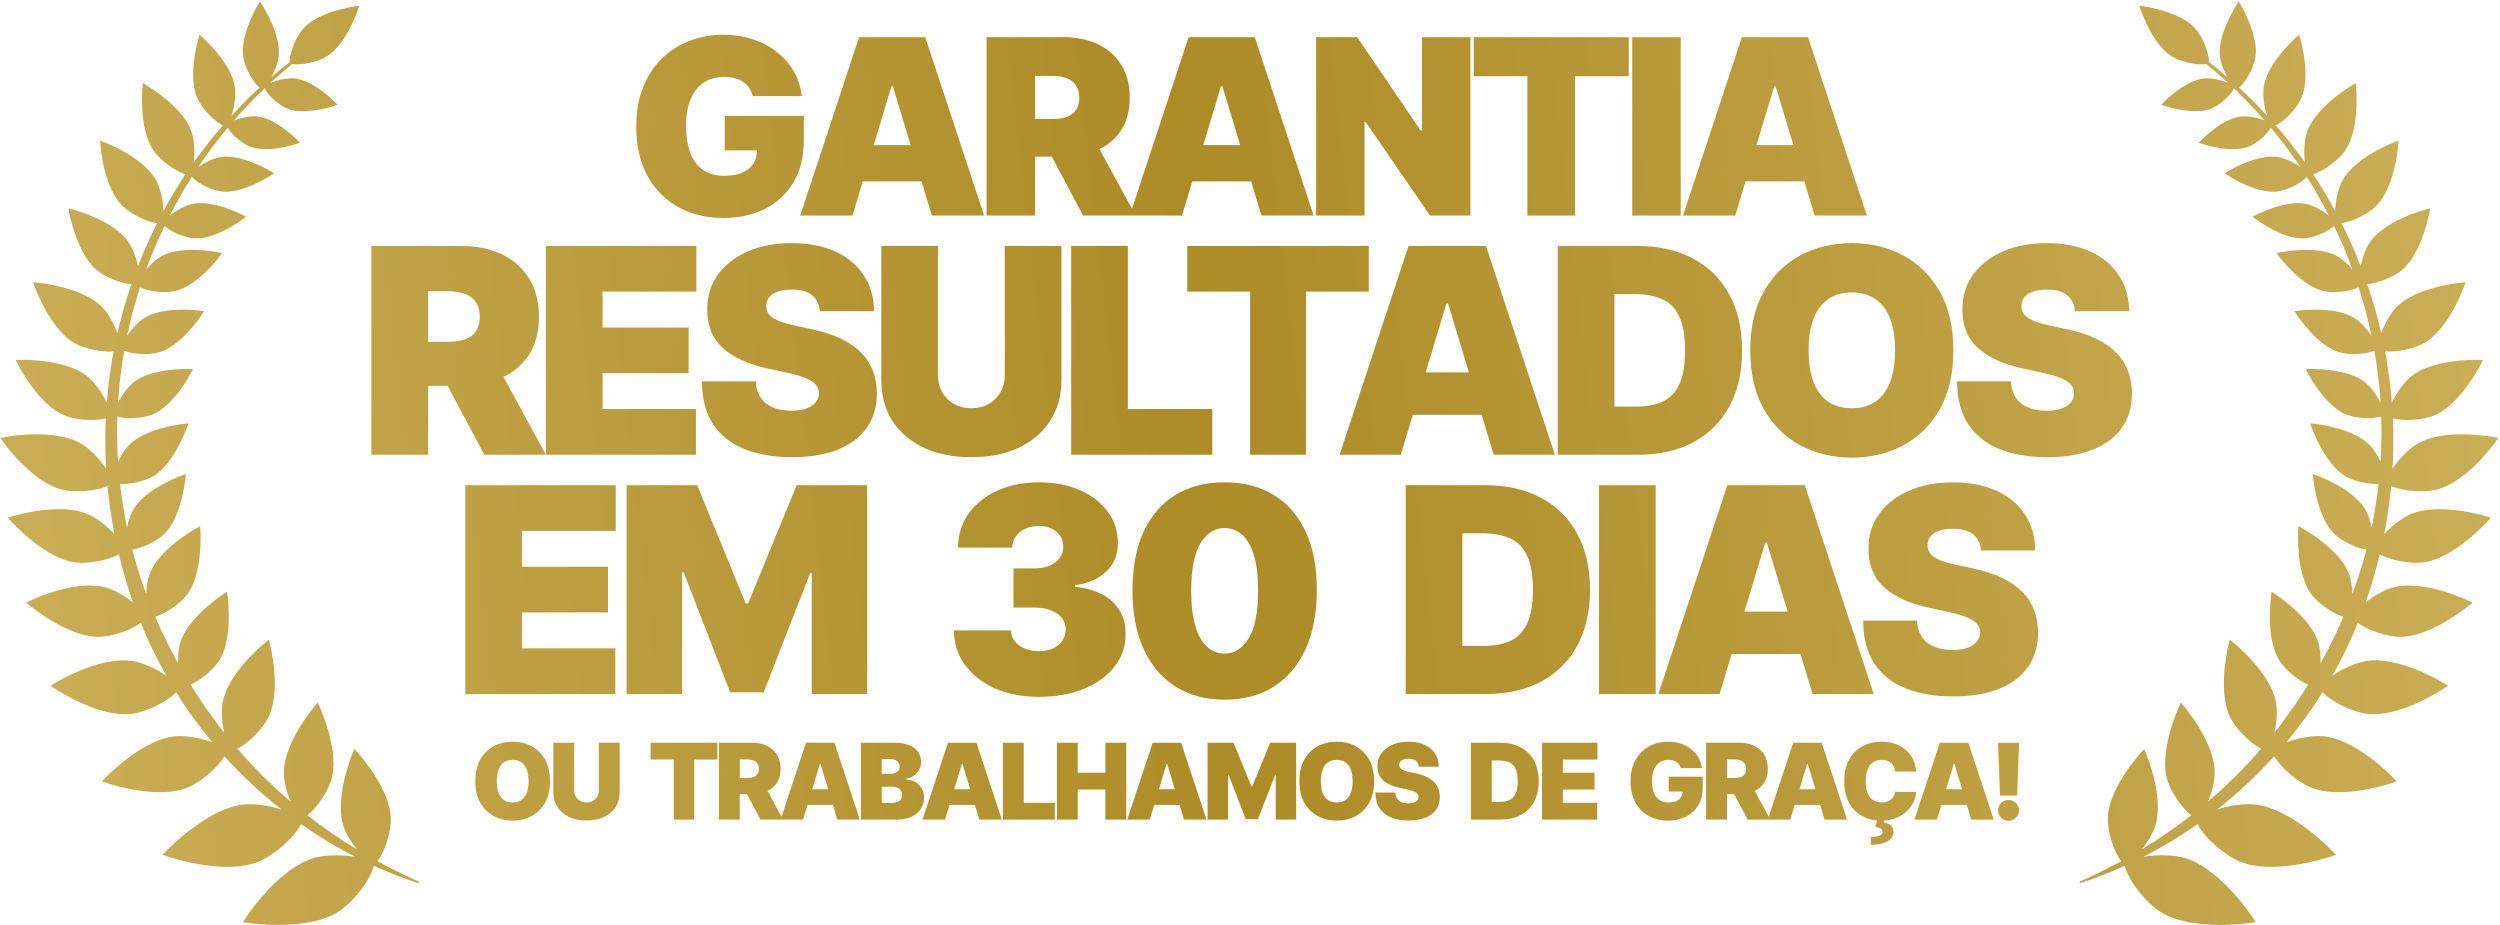 <?xml version="1.0" encoding="UTF-8"?>
<svg xmlns="http://www.w3.org/2000/svg" width="1254" height="464" viewBox="0 0 1254 464" fill="none">
  <path d="M130.376 0.746C133.24 4.904 141.035 18.312 139.774 28.458C139.42 31.32 138.013 35.266 136.128 38.645C139.136 36.061 142.203 33.554 145.335 31.124C145.126 26.092 148.893 17.915 152.269 14.187C159.333 6.379 175.03 3.44 180.195 2.874C178.695 7.851 172.926 22.744 163.958 28.257C159.843 30.784 151.638 32.914 146.646 32.088C142.86 35.163 139.168 38.352 135.58 41.651C139.269 39.959 144.472 39.052 147.734 39.355C156.509 40.172 166.305 49.327 169.259 52.545C165.16 54.06 152.266 57.727 144.087 54.447C140.229 52.901 134.49 48.194 132.728 44.319C129.011 47.856 125.41 51.513 121.94 55.289C120.383 56.987 118.85 58.705 117.342 60.446C120.982 58.918 125.817 58.117 128.912 58.404C137.685 59.224 147.483 68.375 150.436 71.596C146.34 73.112 133.442 76.779 125.263 73.499C121.633 72.043 116.345 67.795 114.258 64.072C109.627 69.632 105.24 75.393 101.123 81.332C100.562 82.133 100.01 82.934 99.463 83.744C102.883 81.31 107.442 79.329 110.628 78.809C120.275 77.223 133.357 84.299 137.431 86.926C133.459 89.702 120.647 97.256 110.947 96.03C106.519 95.472 99.374 92.231 96.216 88.7C92.214 95.008 88.557 101.527 85.156 108.168C88.424 105.455 92.936 103.118 96.132 102.373C105.653 100.152 119.175 106.343 123.413 108.694C119.632 111.73 107.349 120.114 97.592 119.536C93.206 119.273 86.022 116.598 82.567 113.354C79.118 120.457 75.996 127.727 73.312 135.149C75.708 132.341 78.605 129.829 80.978 128.508C90.278 123.34 106.277 125.776 111.414 126.968C108.368 131.271 98.025 143.719 87.641 146.031C83.021 147.057 74.823 146.43 70.212 144.126C68.875 148.24 67.775 152.431 66.549 156.58C65.841 159.256 65.269 161.967 64.621 164.658L63.73 168.473C66.079 164.883 69.408 161.402 72.122 159.648C81.052 153.876 97.18 155.243 102.387 156.089C99.629 160.586 90.136 173.692 79.929 176.69C75.371 178.027 67.101 177.939 62.358 175.924L61.456 180.953L60.389 189.183C59.975 191.919 59.791 194.677 59.577 197.435L59.246 201.566C59.234 201.734 59.22 201.906 59.205 202.072C61.165 198.036 64.336 193.892 67.008 191.753C75.316 185.104 91.497 184.833 96.76 185.151C94.474 189.905 86.352 203.905 76.5 207.916C72.09 209.713 63.83 210.461 58.913 208.921L58.762 213.991C58.661 216.75 58.827 219.518 58.847 222.278L58.929 226.42C58.958 227.799 59.099 229.176 59.181 230.554L59.255 231.59C60.73 228.379 62.635 225.38 64.425 223.498C72.134 215.377 88.971 212.783 94.506 212.362C92.802 217.645 86.334 233.404 76.633 238.999C72.743 241.243 65.515 243.048 60.205 242.754C61.073 250.083 62.235 257.368 63.719 264.587C64.384 261.235 65.479 258.009 66.718 255.823C72.235 246.081 87.947 239.495 93.219 237.747C92.841 243.285 90.373 260.145 82.31 267.917C78.882 271.222 71.69 274.958 66.339 275.684C66.684 276.931 67.034 278.177 67.362 279.425L68.458 283.41L69.734 287.338C70.61 289.955 71.375 292.6 72.338 295.178L73.329 297.802C73.467 294.104 74.081 290.47 75.027 287.92C79.267 276.505 95.003 266.711 100.36 263.926C100.911 269.935 101.178 288.467 93.865 298.207C90.733 302.384 83.561 307.695 77.92 309.354L78.418 310.528L80.039 314.321C80.577 315.59 81.224 316.808 81.81 318.051L85.421 325.468L89.347 332.722C89.206 328.976 89.555 325.244 90.323 322.599C93.73 310.904 108.719 300.002 113.858 296.836C114.843 302.793 116.448 321.257 109.855 331.5C107.17 335.672 100.929 341.125 95.591 343.427C96.292 344.603 97.012 345.765 97.786 346.894L102.31 353.795C103.883 356.05 105.533 358.252 107.139 360.485C107.946 361.599 108.724 362.735 109.561 363.828L112.125 367.06C112.231 367.19 112.337 367.32 112.44 367.446C111.244 362.233 110.943 356.354 111.646 352.416C114.051 338.943 129.495 324.969 134.863 320.816C136.673 327.355 140.674 347.792 134.536 360.026C131.903 365.275 125.023 372.588 119.116 375.547L122.758 379.704C124.549 381.804 126.556 383.694 128.427 385.721L131.28 388.714C132.228 389.722 133.266 390.629 134.256 391.591L140.26 397.293L145.753 402.027C143.706 397.205 142.395 391.668 142.362 387.767C142.243 374.082 154.846 357.5 159.356 352.429C162.341 358.521 170.038 377.875 166.261 391.027C164.661 396.588 159.386 404.882 154.197 408.944C162.09 415.154 170.391 420.847 179.016 426.062C175.967 422.289 173.41 417.9 172.296 414.504C168.029 401.497 175.003 381.874 177.762 375.675C182.456 380.573 195.664 396.675 196.057 410.356C196.231 416.474 193.411 426.749 189.344 431.989C196.066 435.656 202.955 439.05 209.974 442.187C210.156 442.27 210.254 442.477 210.19 442.67C210.124 442.879 209.897 442.994 209.691 442.926C202.148 440.459 194.74 437.566 187.493 434.276C185.61 442.171 176.413 453.091 169.678 457.36C155.481 466.353 130.027 463.958 121.815 462.542C126.233 455.481 141.421 434.913 157.589 430.327C162.827 428.84 171.144 428.567 178.164 429.773C168.754 424.96 159.663 419.463 150.986 413.354C147.397 420.663 136.797 429.335 129.606 432.245C114.03 438.546 89.418 431.623 81.593 428.762C87.209 422.604 105.838 405.091 122.562 403.478C127.513 403.003 134.804 403.982 141.127 406.018C130.892 397.967 121.322 389.03 112.571 379.336C108.883 385.601 100.135 392.617 94.083 395.062C80.145 400.7 58.119 394.507 51.12 391.944C56.142 386.437 72.814 370.767 87.78 369.327C92.775 368.845 100.436 370.021 106.514 372.339C104.572 370.008 102.68 367.635 100.832 365.223C96.332 359.473 92.214 353.434 88.368 347.227C83.334 352.494 72.687 357.238 66.037 358.065C51.115 359.915 31.432 348.252 25.332 343.967C31.605 339.942 51.752 329.105 66.587 331.57C71.402 332.374 78.256 335.345 83.481 339.016C83.038 338.242 82.598 337.469 82.163 336.691L78.162 329.153L74.527 321.435C73.938 320.139 73.29 318.872 72.752 317.558L71.127 313.611L70.647 312.437C65.131 316.405 55.737 319.333 49.885 319.446C35.71 319.72 18.395 306.855 13.092 302.239C19.369 299.08 39.328 290.888 52.992 294.657C56.977 295.754 62.328 298.652 66.662 302.09C63.894 294.218 61.608 286.189 59.627 278.093C53.613 281.304 43.652 282.877 37.753 282.108C23.691 280.277 8.475 264.988 3.917 259.641C10.593 257.445 31.542 252.303 44.5 258.054C48.437 259.799 53.548 263.697 57.387 267.943C55.846 259.97 54.697 251.929 53.889 243.856C47.599 246.552 37.194 247.091 31.274 245.652C17.497 242.31 4.029 225.461 0.077 219.647C6.951 218.191 28.333 215.351 40.591 222.475C44.668 224.84 49.867 229.925 53.248 235.026L53.026 230.859C52.969 229.446 52.85 228.032 52.845 226.617L52.835 222.365C52.863 219.534 52.748 216.698 52.898 213.872L53.086 209.854C47.062 211.484 37.443 210.5 32.254 208.342C20.336 203.392 10.602 186.342 7.87 180.557C14.255 180.215 33.885 180.682 43.902 188.815C47.247 191.532 51.221 196.868 53.54 201.946C53.565 201.683 53.59 201.416 53.618 201.154L54.03 196.929C54.302 194.111 54.541 191.29 55.01 188.499L56.254 180.105L57.011 176.261C50.849 176.832 42.076 174.762 37.418 172.119C26.191 165.758 18.603 147.649 16.595 141.577C22.977 142.012 42.404 144.864 51.357 154.155C54.103 157.004 57.11 162.113 58.884 167.053L59.776 163.516C60.484 160.778 61.122 158.023 61.891 155.305C63.229 151.05 64.437 146.756 65.894 142.546C60.171 142.021 52.663 138.856 48.857 135.789C39.478 128.22 35.228 110.376 34.298 104.474C40.112 105.845 57.59 111.419 64.434 121.342C66.396 124.188 68.269 128.889 69.228 133.431C72.029 126.105 75.249 118.942 78.787 111.949C73 111.213 65.025 106.917 61.312 103.194C52.794 94.66 50.488 76.466 50.195 70.496C55.828 72.486 72.606 79.899 78.345 90.501C80.331 94.171 81.897 100.517 81.985 105.855C85.416 99.55 89.078 93.371 93.043 87.394C87.446 85.744 80.227 80.123 77.164 75.8C70.199 65.959 70.976 47.633 71.689 41.698C76.912 44.605 92.207 54.73 96.088 66.143C97.39 69.976 97.882 76.219 97.172 81.405C97.624 80.773 98.081 80.139 98.545 79.512C102.723 73.782 107.141 68.237 111.787 62.891C106.903 60.576 101.062 53.924 98.994 49.31C94.43 39.143 98.404 22.657 100.107 17.401C104.327 20.968 116.398 32.881 117.88 43.929C118.384 47.654 117.706 53.444 116.121 58.036C117.468 56.561 118.837 55.105 120.22 53.664C123.441 50.322 126.761 47.08 130.171 43.94C126.4 40.793 122.764 33.413 122.016 28.789C120.379 18.697 127.671 5.007 130.376 0.746ZM1122.94 0.746C1125.64 5.007 1132.93 18.697 1131.3 28.789C1130.55 33.413 1126.91 40.794 1123.14 43.94C1126.55 47.08 1129.87 50.322 1133.09 53.664C1134.48 55.105 1135.84 56.561 1137.19 58.036C1135.61 53.444 1134.93 47.654 1135.43 43.929C1136.91 32.88 1148.99 20.968 1153.21 17.401C1154.91 22.657 1158.88 39.143 1154.32 49.31C1152.25 53.924 1146.41 60.576 1141.53 62.891C1146.17 68.237 1150.59 73.782 1154.77 79.512C1155.23 80.139 1155.69 80.773 1156.14 81.405C1155.43 76.219 1155.92 69.976 1157.23 66.143C1161.11 54.73 1176.4 44.605 1181.62 41.698C1182.34 47.632 1183.11 65.959 1176.15 75.8C1173.09 80.123 1165.87 85.744 1160.27 87.394C1164.23 93.371 1167.9 99.55 1171.33 105.855C1171.42 100.517 1172.98 94.171 1174.97 90.501C1180.71 79.9 1197.48 72.486 1203.12 70.496C1202.82 76.466 1200.52 94.66 1192 103.194C1188.29 106.917 1180.31 111.213 1174.53 111.949C1178.06 118.942 1181.28 126.105 1184.09 133.431C1185.04 128.889 1186.92 124.188 1188.88 121.342C1195.72 111.42 1213.2 105.845 1219.01 104.474C1218.08 110.376 1213.84 128.22 1204.46 135.789C1200.65 138.856 1193.14 142.021 1187.42 142.546C1188.88 146.756 1190.08 151.05 1191.42 155.305C1192.19 158.023 1192.83 160.778 1193.54 163.516L1194.43 167.053C1196.2 162.113 1199.21 157.003 1201.96 154.155C1210.91 144.864 1230.34 142.012 1236.72 141.577C1234.71 147.649 1227.12 165.758 1215.9 172.119C1211.24 174.762 1202.46 176.832 1196.3 176.261L1197.06 180.105L1198.3 188.499C1198.77 191.29 1199.01 194.111 1199.28 196.929L1199.69 201.154C1199.72 201.416 1199.75 201.683 1199.77 201.946C1202.09 196.868 1206.07 191.532 1209.41 188.815C1219.43 180.682 1239.06 180.215 1245.44 180.557C1242.71 186.342 1232.98 203.392 1221.06 208.342C1215.87 210.5 1206.25 211.484 1200.23 209.854L1200.42 213.872C1200.57 216.698 1200.45 219.534 1200.48 222.365L1200.47 226.617C1200.46 228.032 1200.34 229.446 1200.29 230.859L1200.06 235.026C1203.45 229.925 1208.65 224.84 1212.72 222.475C1224.98 215.351 1246.36 218.191 1253.24 219.647C1249.28 225.46 1235.82 242.31 1222.04 245.652C1216.12 247.091 1205.71 246.552 1199.42 243.856C1198.62 251.929 1197.47 259.97 1195.93 267.943C1199.76 263.697 1204.88 259.799 1208.81 258.054C1221.77 252.302 1242.72 257.445 1249.4 259.641C1244.84 264.987 1229.62 280.277 1215.56 282.108C1209.66 282.877 1199.7 281.304 1193.69 278.093C1191.71 286.189 1189.42 294.218 1186.65 302.09C1190.99 298.652 1196.34 295.754 1200.32 294.657C1213.98 290.889 1233.94 299.08 1240.22 302.239C1234.92 306.856 1217.6 319.72 1203.43 319.446C1197.58 319.333 1188.18 316.405 1182.67 312.437L1182.19 313.611L1180.56 317.558C1180.02 318.872 1179.37 320.139 1178.79 321.435L1175.15 329.153L1171.15 336.691C1170.72 337.469 1170.27 338.242 1169.83 339.016C1175.06 335.344 1181.91 332.374 1186.73 331.57C1201.56 329.105 1221.71 339.942 1227.98 343.967C1221.88 348.252 1202.2 359.915 1187.28 358.065C1180.63 357.238 1169.98 352.494 1164.94 347.227C1161.1 353.434 1156.98 359.473 1152.48 365.223C1150.63 367.635 1148.74 370.008 1146.8 372.339C1152.88 370.021 1160.54 368.845 1165.53 369.327C1180.5 370.767 1197.17 386.437 1202.19 391.944C1195.19 394.508 1173.17 400.699 1159.23 395.062C1153.18 392.618 1144.43 385.601 1140.74 379.336C1131.99 389.03 1122.42 397.967 1112.19 406.018C1118.51 403.982 1125.8 403.003 1130.75 403.478C1147.47 405.091 1166.1 422.604 1171.72 428.762C1163.9 431.623 1139.28 438.546 1123.71 432.245C1116.52 429.334 1105.92 420.663 1102.33 413.354C1093.65 419.463 1084.56 424.96 1075.15 429.773C1082.17 428.567 1090.49 428.84 1095.72 430.327C1111.89 434.913 1127.08 455.481 1131.5 462.542C1123.29 463.958 1097.83 466.353 1083.63 457.36C1076.9 453.091 1067.7 442.171 1065.82 434.276C1058.57 437.566 1051.16 440.459 1043.62 442.926C1043.42 442.994 1043.19 442.879 1043.12 442.67C1043.06 442.477 1043.16 442.27 1043.34 442.187C1050.36 439.05 1057.25 435.656 1063.97 431.989C1059.9 426.749 1057.08 416.474 1057.26 410.356C1057.65 396.674 1070.86 380.573 1075.55 375.675C1078.31 381.874 1085.28 401.497 1081.02 414.504C1079.9 417.9 1077.35 422.289 1074.3 426.062C1082.92 420.847 1091.22 415.154 1099.12 408.944C1093.93 404.882 1088.65 396.588 1087.05 391.027C1083.28 377.875 1090.97 358.521 1093.96 352.429C1098.47 357.5 1111.07 374.082 1110.95 387.767C1110.92 391.668 1109.61 397.205 1107.56 402.027L1113.05 397.293L1119.06 391.591C1120.05 390.629 1121.09 389.722 1122.03 388.714L1124.89 385.721C1126.76 383.693 1128.76 381.804 1130.56 379.704L1134.2 375.547C1128.29 372.588 1121.41 365.275 1118.78 360.026C1112.64 347.792 1116.64 327.355 1118.45 320.816C1123.82 324.969 1139.26 338.943 1141.67 352.416C1142.37 356.354 1142.07 362.233 1140.87 367.446C1140.98 367.32 1141.08 367.19 1141.19 367.06L1143.75 363.828C1144.59 362.735 1145.37 361.599 1146.17 360.485C1147.78 358.252 1149.43 356.05 1151 353.795L1155.53 346.894C1156.3 345.765 1157.02 344.603 1157.72 343.427C1152.38 341.124 1146.14 335.672 1143.46 331.5C1136.86 321.257 1138.47 302.793 1139.46 296.836C1144.59 300.002 1159.58 310.904 1162.99 322.599C1163.76 325.244 1164.11 328.976 1163.97 332.722L1167.89 325.468L1171.5 318.051C1172.09 316.808 1172.74 315.59 1173.27 314.321L1174.9 310.528L1175.39 309.354C1169.75 307.695 1162.58 302.384 1159.45 298.207C1152.13 288.467 1152.4 269.935 1152.95 263.926C1158.31 266.712 1174.05 276.505 1178.29 287.92C1179.23 290.47 1179.85 294.104 1179.98 297.802L1180.97 295.178C1181.94 292.599 1182.7 289.955 1183.58 287.338L1184.86 283.41L1185.95 279.425C1186.28 278.177 1186.63 276.931 1186.97 275.684C1181.62 274.958 1174.43 271.222 1171 267.917C1162.94 260.145 1160.47 243.284 1160.09 237.747C1165.37 239.495 1181.08 246.081 1186.6 255.823C1187.83 258.009 1188.93 261.235 1189.59 264.587C1191.08 257.368 1192.24 250.083 1193.11 242.754C1187.8 243.048 1180.57 241.243 1176.68 238.999C1166.98 233.404 1160.51 217.645 1158.81 212.362C1164.34 212.783 1181.18 215.377 1188.89 223.498C1190.68 225.38 1192.58 228.379 1194.06 231.59L1194.13 230.554C1194.21 229.176 1194.35 227.799 1194.38 226.42L1194.47 222.278C1194.49 219.518 1194.65 216.75 1194.55 213.991L1194.4 208.921C1189.48 210.461 1181.22 209.713 1176.81 207.916C1166.96 203.905 1158.84 189.905 1156.55 185.151C1161.82 184.833 1178 185.104 1186.3 191.753C1188.98 193.892 1192.15 198.035 1194.11 202.072C1194.09 201.906 1194.08 201.734 1194.07 201.566L1193.74 197.435C1193.52 194.677 1193.34 191.919 1192.92 189.183L1191.86 180.953L1190.95 175.924C1186.21 177.939 1177.94 178.027 1173.38 176.69C1163.18 173.693 1153.68 160.586 1150.93 156.089C1156.13 155.243 1172.26 153.876 1181.19 159.648C1183.9 161.402 1187.23 164.883 1189.58 168.473L1188.69 164.658C1188.04 161.967 1187.47 159.256 1186.76 156.58C1185.54 152.431 1184.44 148.24 1183.1 144.126C1178.49 146.43 1170.29 147.057 1165.67 146.031C1155.29 143.719 1144.94 131.271 1141.9 126.968C1147.03 125.776 1163.03 123.34 1172.33 128.508C1174.71 129.829 1177.6 132.341 1180 135.149C1177.32 127.727 1174.19 120.457 1170.75 113.354C1167.29 116.598 1160.11 119.273 1155.72 119.536C1145.96 120.113 1133.68 111.73 1129.9 108.694C1134.14 106.343 1147.66 100.152 1157.18 102.373C1160.38 103.117 1164.89 105.455 1168.16 108.168C1164.76 101.527 1161.1 95.008 1157.1 88.7C1153.94 92.231 1146.79 95.471 1142.37 96.03C1132.67 97.256 1119.85 89.702 1115.88 86.926C1119.96 84.299 1133.04 77.223 1142.68 78.809C1145.87 79.329 1150.43 81.31 1153.85 83.744C1153.3 82.934 1152.75 82.133 1152.19 81.332C1148.07 75.393 1143.69 69.632 1139.06 64.072C1136.97 67.795 1131.68 72.043 1128.05 73.499C1119.87 76.779 1106.97 73.112 1102.88 71.596C1105.83 68.375 1115.63 59.224 1124.4 58.404C1127.5 58.117 1132.33 58.919 1135.97 60.446C1134.46 58.705 1132.93 56.987 1131.37 55.289C1127.9 51.513 1124.3 47.856 1120.59 44.319C1118.82 48.194 1113.08 52.901 1109.23 54.447C1101.05 57.727 1088.15 54.06 1084.05 52.545C1087.01 49.327 1096.8 40.172 1105.58 39.355C1108.84 39.052 1114.04 39.959 1117.73 41.651C1114.14 38.352 1110.45 35.163 1106.67 32.088C1101.67 32.914 1093.47 30.784 1089.35 28.257C1080.39 22.744 1074.62 7.851 1073.12 2.874C1078.28 3.439 1093.98 6.379 1101.04 14.187C1104.42 17.915 1108.19 26.092 1107.98 31.124C1111.11 33.554 1114.18 36.061 1117.19 38.645C1115.3 35.266 1113.89 31.32 1113.54 28.458C1112.28 18.312 1120.07 4.904 1122.94 0.746ZM943.646 372.028C946.081 372.028 948.321 372.36 950.366 373.025C952.411 373.69 954.206 374.664 955.749 375.943C957.292 377.211 958.535 378.773 959.476 380.63C960.417 382.487 960.988 384.613 961.188 387.01H950.573C950.498 386.131 950.297 385.334 949.971 384.619C949.657 383.904 949.218 383.29 948.653 382.775C948.101 382.248 947.43 381.846 946.64 381.57C945.849 381.282 944.952 381.138 943.948 381.138C942.192 381.138 940.704 381.565 939.487 382.418C938.283 383.271 937.367 384.495 936.739 386.088C936.125 387.681 935.817 389.595 935.817 391.828C935.817 394.187 936.131 396.163 936.759 397.757C937.399 399.338 938.321 400.53 939.525 401.333C940.73 402.123 942.179 402.519 943.873 402.519C944.839 402.519 945.705 402.399 946.47 402.161C947.235 401.91 947.9 401.552 948.465 401.088C949.029 400.624 949.488 400.065 949.839 399.413C950.203 398.748 950.448 398.001 950.573 397.173L961.188 397.248C961.063 398.879 960.605 400.542 959.814 402.236C959.024 403.918 957.901 405.473 956.445 406.903C955.002 408.321 953.214 409.463 951.081 410.329C949.339 411.036 947.368 411.453 945.166 411.583L945.002 412.531C946.495 412.757 947.656 413.284 948.484 414.112C949.312 414.94 949.733 415.97 949.745 417.199C949.77 419.232 948.772 420.831 946.752 421.998C944.744 423.165 941.978 423.748 938.452 423.748V419.759C940.309 419.759 941.727 419.558 942.706 419.156C943.685 418.767 944.199 418.19 944.249 417.425C944.299 416.722 944.023 416.138 943.421 415.674C942.831 415.222 941.928 414.903 940.711 414.715L941.447 411.522C938.78 411.269 936.338 410.547 934.123 409.351C931.325 407.832 929.111 405.599 927.479 402.65C925.861 399.702 925.052 396.094 925.052 391.828C925.052 387.537 925.88 383.923 927.536 380.987C929.192 378.039 931.426 375.811 934.236 374.306C937.047 372.787 940.184 372.028 943.646 372.028ZM1007.5 401.238C1008.87 401.238 1010.09 401.747 1011.15 402.763C1012.21 403.779 1012.75 405.003 1012.76 406.434C1012.75 407.412 1012.49 408.303 1011.99 409.105C1011.5 409.896 1010.86 410.53 1010.07 411.007C1009.28 411.471 1008.42 411.703 1007.5 411.703C1006.04 411.703 1004.79 411.195 1003.75 410.179C1002.72 409.15 1002.21 407.901 1002.22 406.434C1002.21 405.003 1002.72 403.779 1003.75 402.763C1004.79 401.746 1006.04 401.238 1007.5 401.238ZM257.156 372.028C260.644 372.028 263.806 372.788 266.642 374.306C269.477 375.811 271.73 378.039 273.398 380.987C275.067 383.923 275.901 387.537 275.901 391.828C275.901 396.119 275.067 399.739 273.398 402.688C271.73 405.624 269.477 407.851 266.642 409.369C263.806 410.875 260.644 411.628 257.156 411.628C253.643 411.628 250.468 410.869 247.633 409.351C244.81 407.82 242.563 405.586 240.895 402.65C239.238 399.702 238.41 396.094 238.41 391.828C238.41 387.537 239.238 383.923 240.895 380.987C242.563 378.039 244.81 375.811 247.633 374.306C250.468 372.788 253.643 372.028 257.156 372.028ZM670.509 372.028C673.997 372.028 677.159 372.788 679.994 374.306C682.83 375.811 685.082 378.039 686.751 380.987C688.42 383.923 689.254 387.537 689.254 391.828C689.254 396.119 688.42 399.739 686.751 402.688C685.082 405.624 682.83 407.851 679.994 409.369C677.159 410.875 673.997 411.628 670.509 411.628C666.996 411.628 663.821 410.869 660.985 409.351C658.162 407.82 655.916 405.586 654.247 402.65C652.591 399.702 651.763 396.094 651.763 391.828C651.763 387.537 652.591 383.923 654.247 380.987C655.916 378.039 658.162 375.811 660.985 374.306C663.821 372.788 666.996 372.028 670.509 372.028ZM836.699 372.028C838.983 372.028 841.103 372.354 843.061 373.007C845.03 373.647 846.768 374.563 848.273 375.755C849.792 376.934 851.016 378.334 851.944 379.952C852.873 381.571 853.437 383.346 853.638 385.278H843.061C842.897 384.613 842.64 384.03 842.289 383.528C841.938 383.014 841.499 382.581 840.972 382.229C840.457 381.866 839.854 381.596 839.164 381.42C838.487 381.232 837.74 381.138 836.925 381.138C835.168 381.138 833.669 381.558 832.427 382.398C831.197 383.239 830.256 384.45 829.604 386.031C828.964 387.612 828.644 389.52 828.644 391.753C828.644 394.011 828.951 395.944 829.565 397.55C830.18 399.156 831.097 400.385 832.313 401.238C833.531 402.092 835.043 402.519 836.85 402.519C838.443 402.519 839.766 402.286 840.82 401.822C841.887 401.358 842.684 400.699 843.211 399.846C843.709 399.039 843.969 398.098 843.996 397.022H837V389.569H854.09V394.915C854.09 398.428 853.343 401.433 851.85 403.93C850.369 406.414 848.324 408.321 845.714 409.651C843.117 410.969 840.137 411.628 836.774 411.628C833.023 411.628 829.729 410.831 826.894 409.237C824.058 407.644 821.843 405.372 820.249 402.424C818.668 399.475 817.878 395.968 817.878 391.903C817.878 388.716 818.361 385.893 819.327 383.434C820.306 380.974 821.661 378.898 823.393 377.204C825.124 375.498 827.125 374.211 829.396 373.346C831.668 372.467 834.102 372.028 836.699 372.028ZM288.028 396.345C288.028 397.537 288.291 398.604 288.818 399.545C289.345 400.473 290.073 401.201 291.002 401.728C291.943 402.255 293.009 402.519 294.201 402.519C295.406 402.519 296.472 402.254 297.4 401.728C298.329 401.201 299.057 400.473 299.584 399.545C300.111 398.604 300.375 397.537 300.375 396.345V372.556H310.839V397.249C310.839 400.185 310.137 402.726 308.731 404.871C307.339 407.004 305.393 408.654 302.896 409.821C300.4 410.976 297.501 411.553 294.201 411.553C290.876 411.553 287.966 410.975 285.469 409.821C282.972 408.654 281.027 407.004 279.634 404.871C278.254 402.726 277.564 400.185 277.563 397.249V372.556H288.028V396.345ZM706.5 372.028C709.612 372.028 712.303 372.549 714.574 373.591C716.845 374.632 718.596 376.1 719.825 377.994C721.067 379.876 721.694 382.079 721.707 384.601H711.694C711.594 383.346 711.123 382.368 710.282 381.665C709.454 380.962 708.194 380.61 706.5 380.61C705.421 380.61 704.536 380.742 703.846 381.006C703.168 381.257 702.666 381.602 702.34 382.041C702.014 382.48 701.845 382.982 701.832 383.547C701.807 384.011 701.888 384.431 702.076 384.808C702.277 385.171 702.591 385.505 703.018 385.806C703.444 386.094 703.99 386.357 704.655 386.596C705.32 386.834 706.111 387.047 707.026 387.235L710.188 387.913C712.321 388.365 714.147 388.961 715.665 389.701C717.183 390.441 718.425 391.314 719.392 392.317C720.358 393.309 721.067 394.426 721.519 395.668C721.983 396.91 722.222 398.265 722.234 399.732C722.222 402.267 721.588 404.413 720.333 406.17C719.078 407.926 717.284 409.263 714.95 410.179C712.629 411.095 709.837 411.553 706.575 411.553C703.225 411.553 700.302 411.057 697.805 410.065C695.32 409.074 693.388 407.55 692.008 405.492C690.64 403.422 689.95 400.774 689.938 397.55H699.875C699.938 398.729 700.232 399.72 700.759 400.523C701.286 401.326 702.027 401.935 702.98 402.349C703.946 402.763 705.094 402.97 706.424 402.97C707.541 402.97 708.476 402.832 709.229 402.556C709.981 402.28 710.552 401.897 710.941 401.408C711.33 400.919 711.531 400.36 711.544 399.732C711.531 399.143 711.336 398.628 710.96 398.189C710.596 397.738 709.994 397.337 709.153 396.985C708.313 396.622 707.177 396.282 705.747 395.969L701.907 395.141C698.494 394.4 695.803 393.164 693.833 391.433C691.876 389.689 690.904 387.311 690.916 384.3C690.903 381.853 691.556 379.714 692.873 377.882C694.203 376.037 696.041 374.6 698.388 373.571C700.747 372.542 703.451 372.028 706.5 372.028ZM359.837 380.987H348.243V411.101H337.93V380.987H326.336V372.556H359.837V380.987ZM377.233 372.556C380.094 372.556 382.597 373.076 384.742 374.117C386.888 375.159 388.557 376.659 389.749 378.616C390.941 380.574 391.537 382.92 391.537 385.655C391.537 388.416 390.922 390.743 389.692 392.638C388.556 394.406 386.988 395.769 384.988 396.729L392.02 409.639L404.261 372.556H418.564L431.288 411.101H419.995L417.768 403.723H405.058L402.83 411.101H381.449L374.682 398.378H371.06V411.101H360.596V372.556H377.233ZM448.533 372.556C451.469 372.556 453.935 372.951 455.93 373.741C457.937 374.532 459.449 375.648 460.466 377.091C461.495 378.534 462.009 380.234 462.009 382.191C462.009 383.609 461.696 384.902 461.068 386.069C460.454 387.236 459.587 388.214 458.471 389.005C457.354 389.783 456.049 390.323 454.556 390.624V391C456.212 391.063 457.718 391.483 459.073 392.261C460.428 393.026 461.508 394.086 462.311 395.441C463.114 396.784 463.515 398.365 463.515 400.185C463.515 402.293 462.963 404.169 461.858 405.812C460.767 407.456 459.211 408.748 457.191 409.689C455.171 410.63 452.762 411.101 449.964 411.101H431.82V372.556H448.533ZM502.513 411.101H491.22L488.992 403.723H476.283L474.056 411.101H462.763L475.485 372.556H489.79L502.513 411.101ZM513.51 402.669H529.094V411.101H503.046V372.556H513.51V402.669ZM540.608 387.612H554.46V372.556H564.925V411.101H554.46V396.044H540.608V411.101H530.144V372.556H540.608V387.612ZM605.184 411.101H593.891L591.663 403.723H578.954L576.727 411.101H565.434L578.156 372.556H592.461L605.184 411.101ZM627.699 394.388H628.151L637.109 372.556H650.134V411.101H639.896V388.816H639.594L631.012 410.8H624.839L616.256 388.666H615.955V411.101H605.717V372.556H618.74L627.699 394.388ZM752.473 372.556C756.438 372.556 759.863 373.327 762.749 374.87C765.647 376.401 767.881 378.609 769.449 381.495C771.03 384.368 771.82 387.813 771.82 391.828C771.82 395.843 771.036 399.294 769.468 402.18C767.899 405.053 765.678 407.261 762.805 408.805C759.931 410.335 756.538 411.101 752.623 411.101H737.792V372.556H752.473ZM801.262 380.987H783.946V387.612H799.831V396.044H783.946V402.669H801.187V411.101H773.482V372.556H801.262V380.987ZM872.427 372.556C875.288 372.556 877.791 373.076 879.937 374.117C882.082 375.159 883.75 376.659 884.942 378.616C886.134 380.574 886.73 382.92 886.73 385.655C886.73 388.416 886.116 390.743 884.887 392.638C883.751 394.406 882.182 395.769 880.182 396.729L887.214 409.638L899.454 372.556H913.759L926.481 411.101H915.188L912.961 403.723H900.252L898.024 411.101H876.643L869.875 398.378H866.254V411.101H855.789V372.556H872.427ZM1000.04 411.101H988.743L986.516 403.723H973.807L971.579 411.101H960.286L973.009 372.556H987.313L1000.04 411.101ZM442.285 402.744H447.179C448.935 402.744 450.253 402.418 451.131 401.766C452.009 401.101 452.448 400.121 452.448 398.829C452.448 397.926 452.241 397.16 451.827 396.533C451.413 395.906 450.823 395.429 450.058 395.103C449.305 394.776 448.395 394.613 447.329 394.613H442.285V402.744ZM257.156 381.138C255.425 381.138 253.963 381.552 252.771 382.38C251.591 383.195 250.694 384.4 250.079 385.993C249.477 387.574 249.176 389.519 249.176 391.828C249.176 394.137 249.477 396.088 250.079 397.682C250.694 399.262 251.591 400.467 252.771 401.295C253.963 402.11 255.425 402.519 257.156 402.519C258.888 402.518 260.343 402.11 261.522 401.295C262.714 400.467 263.612 399.262 264.214 397.682C264.829 396.088 265.136 394.137 265.136 391.828C265.136 389.519 264.829 387.574 264.214 385.993C263.612 384.4 262.714 383.195 261.522 382.38C260.343 381.552 258.888 381.138 257.156 381.138ZM670.509 381.138C668.777 381.138 667.315 381.552 666.123 382.38C664.944 383.195 664.046 384.4 663.432 385.993C662.829 387.574 662.528 389.519 662.528 391.828C662.528 394.137 662.829 396.088 663.432 397.682C664.046 399.262 664.944 400.467 666.123 401.295C667.315 402.11 668.777 402.519 670.509 402.519C672.24 402.519 673.696 402.11 674.875 401.295C676.067 400.467 676.964 399.262 677.566 397.682C678.181 396.088 678.488 394.137 678.488 391.828C678.488 389.519 678.181 387.574 677.566 385.993C676.964 384.4 676.067 383.195 674.875 382.38C673.696 381.552 672.24 381.138 670.509 381.138ZM748.257 402.218H752.246C754.153 402.218 755.779 401.91 757.121 401.295C758.476 400.68 759.505 399.62 760.208 398.114C760.923 396.609 761.28 394.513 761.28 391.828C761.28 389.143 760.917 387.048 760.189 385.542C759.474 384.036 758.42 382.976 757.027 382.361C755.647 381.747 753.953 381.438 751.945 381.438H748.257V402.218ZM1011.79 399.056H1003.2L1002.22 372.556H1012.76L1011.79 399.056ZM407.421 395.894H415.404L411.563 383.171H411.262L407.421 395.894ZM478.646 395.894H486.629L482.788 383.171H482.487L478.646 395.894ZM581.317 395.894H589.3L585.459 383.171H585.158L581.317 395.894ZM902.615 395.894H910.598L906.757 383.171H906.456L902.615 395.894ZM976.17 395.894H984.152L980.312 383.171H980.011L976.17 395.894ZM371.06 390.247H374.749C375.978 390.247 377.026 390.097 377.892 389.796C378.77 389.482 379.441 388.986 379.905 388.309C380.382 387.631 380.621 386.747 380.621 385.655C380.621 384.551 380.382 383.654 379.905 382.964C379.441 382.261 378.77 381.746 377.892 381.42C377.026 381.081 375.978 380.912 374.749 380.912H371.06V390.247ZM866.254 390.247H869.942C871.172 390.247 872.22 390.097 873.086 389.796C873.964 389.482 874.635 388.986 875.1 388.309C875.576 387.631 875.814 386.747 875.814 385.655C875.814 384.551 875.576 383.654 875.1 382.964C874.635 382.261 873.964 381.746 873.086 381.42C872.22 381.081 871.172 380.912 869.942 380.912H866.254V390.247ZM442.285 388.14H446.576C447.492 388.14 448.301 387.995 449.004 387.706C449.707 387.417 450.253 387.003 450.642 386.464C451.043 385.912 451.243 385.241 451.243 384.45C451.243 383.258 450.817 382.349 449.964 381.722C449.111 381.082 448.031 380.762 446.727 380.762H442.285V388.14ZM614.271 241.942C623.783 241.942 631.999 244.056 638.919 248.283C645.839 252.476 651.175 258.595 654.925 266.641C658.675 274.686 660.532 284.454 660.498 295.942C660.498 307.499 658.623 317.385 654.873 325.601C651.123 333.816 645.789 340.107 638.868 344.471C631.982 348.8 623.783 350.965 614.271 350.965C604.76 350.931 596.544 348.732 589.623 344.368C582.703 340.005 577.368 333.715 573.618 325.499C569.868 317.283 568.01 307.431 568.044 295.942C568.078 284.42 569.953 274.635 573.669 266.59C577.419 258.544 582.737 252.425 589.623 248.231C596.544 244.038 604.76 241.942 614.271 241.942ZM521.239 241.942C528.978 241.942 535.813 243.255 541.745 245.88C547.711 248.505 552.364 252.119 555.705 256.721C559.08 261.289 560.751 266.521 560.717 272.419C560.785 278.283 558.774 283.09 554.683 286.84C550.626 290.59 545.478 292.805 539.239 293.487V294.306C547.694 295.226 554.052 297.817 558.313 302.078C562.575 306.305 564.671 311.624 564.603 318.033C564.637 324.169 562.796 329.607 559.08 334.346C555.398 339.084 550.268 342.8 543.688 345.493C537.143 348.186 529.592 349.533 521.035 349.533C512.785 349.533 505.455 348.118 499.046 345.288C492.671 342.424 487.659 338.487 484.012 333.476C480.364 328.464 478.523 322.703 478.489 316.192H507.126C507.16 318.204 507.774 320.01 508.967 321.612C510.194 323.18 511.864 324.408 513.978 325.294C516.091 326.18 518.512 326.624 521.239 326.624C523.864 326.624 526.182 326.163 528.193 325.243C530.205 324.289 531.773 322.976 532.898 321.306C534.023 319.635 534.569 317.726 534.535 315.578C534.569 313.465 533.921 311.589 532.592 309.953C531.296 308.317 529.472 307.039 527.12 306.118C524.768 305.198 522.057 304.737 518.989 304.737H508.353V285.101H518.989C521.819 285.101 524.307 284.641 526.455 283.721C528.637 282.8 530.324 281.521 531.518 279.885C532.745 278.248 533.342 276.373 533.308 274.26C533.342 272.214 532.847 270.408 531.824 268.84C530.802 267.272 529.37 266.045 527.529 265.158C525.722 264.272 523.626 263.828 521.239 263.828C518.648 263.828 516.331 264.289 514.285 265.209C512.274 266.129 510.688 267.408 509.529 269.044C508.37 270.68 507.773 272.555 507.739 274.669H480.535C480.569 268.26 482.325 262.601 485.802 257.692C489.313 252.783 494.12 248.93 500.223 246.135C506.325 243.339 513.33 241.942 521.239 241.942ZM979.563 241.942C988.018 241.942 995.331 243.357 1001.5 246.187C1007.67 249.016 1012.43 253.005 1015.77 258.152C1019.14 263.266 1020.85 269.249 1020.88 276.101H993.677C993.404 272.692 992.126 270.033 989.842 268.124C987.592 266.215 984.166 265.26 979.563 265.26C976.632 265.26 974.228 265.618 972.354 266.334C970.513 267.016 969.149 267.953 968.263 269.146C967.376 270.34 966.916 271.703 966.882 273.237C966.814 274.499 967.036 275.64 967.547 276.663C968.092 277.652 968.944 278.556 970.104 279.374C971.262 280.158 972.745 280.874 974.552 281.521C976.359 282.169 978.507 282.748 980.995 283.26L989.586 285.101C995.381 286.328 1000.34 287.948 1004.47 289.959C1008.59 291.97 1011.97 294.34 1014.59 297.067C1017.22 299.76 1019.14 302.794 1020.37 306.169C1021.63 309.544 1022.28 313.226 1022.31 317.215C1022.28 324.101 1020.56 329.93 1017.15 334.703C1013.74 339.476 1008.86 343.107 1002.52 345.596C996.217 348.084 988.632 349.328 979.769 349.328C970.666 349.328 962.723 347.981 955.938 345.288C949.189 342.595 943.938 338.453 940.188 332.862C936.473 327.237 934.598 320.044 934.563 311.283H961.563C961.734 314.488 962.535 317.181 963.967 319.362C965.399 321.544 967.41 323.197 970.001 324.322C972.626 325.447 975.746 326.01 979.359 326.01C982.393 326.01 984.933 325.635 986.979 324.885C989.024 324.135 990.575 323.095 991.632 321.766C992.689 320.436 993.234 318.919 993.269 317.215C993.234 315.613 992.705 314.215 991.683 313.021C990.694 311.794 989.057 310.704 986.773 309.749C984.489 308.76 981.405 307.84 977.519 306.987L967.086 304.737C957.813 302.726 950.501 299.368 945.148 294.663C939.831 289.925 937.189 283.465 937.223 275.283C937.189 268.636 938.962 262.823 942.541 257.846C946.155 252.834 951.149 248.93 957.523 246.135C963.933 243.339 971.279 241.942 979.563 241.942ZM308.849 266.282H261.804V284.282H304.963V307.191H261.804V325.191H308.645V348.101H233.372V243.374H308.849V266.282ZM374.037 302.691H375.264L399.605 243.374H434.991V348.101H407.173V287.556H406.355L383.037 347.282H366.264L342.946 287.146H342.128V348.101H314.31V243.374H349.696L374.037 302.691ZM744.981 243.374C755.754 243.374 765.061 245.47 772.902 249.663C780.777 253.822 786.845 259.822 791.106 267.663C795.402 275.47 797.55 284.828 797.55 295.737C797.55 306.646 795.42 316.021 791.158 323.862C786.897 331.669 780.862 337.669 773.056 341.862C765.249 346.021 756.027 348.101 745.391 348.101H705.096V243.374H744.981ZM830.496 348.101H802.064V243.374H830.496V348.101ZM939.854 348.101H909.172L903.12 328.056H868.587L862.535 348.101H831.854L866.422 243.374H905.285L939.854 348.101ZM614.271 264.851C609.362 264.851 605.356 267.34 602.254 272.317C599.152 277.295 597.566 285.17 597.498 295.942C597.464 303.272 598.163 309.305 599.595 314.044C601.027 318.748 603.005 322.226 605.527 324.476C608.084 326.726 610.999 327.851 614.271 327.851C619.18 327.85 623.204 325.294 626.34 320.181C629.51 315.033 631.078 306.953 631.044 295.942C631.044 288.749 630.328 282.868 628.896 278.3C627.465 273.732 625.487 270.357 622.965 268.175C620.442 265.959 617.544 264.851 614.271 264.851ZM733.527 323.965H744.368C749.55 323.965 753.965 323.129 757.612 321.459C761.294 319.789 764.09 316.907 765.999 312.816C767.942 308.726 768.913 303.032 768.913 295.737C768.913 288.442 767.925 282.748 765.947 278.657C764.004 274.567 761.14 271.686 757.356 270.016C753.606 268.345 749.004 267.51 743.55 267.51H733.527V323.965ZM875.009 306.782H896.698L886.263 272.215H885.444L875.009 306.782ZM928.876 121.941C938.353 121.941 946.945 124.004 954.649 128.129C962.354 132.22 968.473 138.271 973.007 146.282C977.541 154.259 979.808 164.078 979.808 175.737C979.808 187.396 977.541 197.232 973.007 205.243C968.473 213.22 962.354 219.272 954.649 223.396C946.945 227.487 938.353 229.532 928.876 229.532C919.331 229.532 910.705 227.47 903.001 223.345C895.331 219.186 889.228 213.118 884.694 205.141C880.194 197.129 877.944 187.328 877.944 175.737C877.944 164.078 880.194 154.259 884.694 146.282C889.228 138.271 895.331 132.22 903.001 128.129C910.705 124.004 919.331 121.941 928.876 121.941ZM397.098 121.941C405.552 121.941 412.865 123.357 419.035 126.187C425.205 129.016 429.961 133.005 433.302 138.152C436.677 143.266 438.381 149.249 438.415 156.101H411.211C410.938 152.692 409.66 150.033 407.376 148.124C405.126 146.215 401.7 145.26 397.098 145.26C394.166 145.26 391.762 145.618 389.887 146.334C388.046 147.016 386.682 147.953 385.796 149.146C384.91 150.34 384.449 151.703 384.415 153.237C384.347 154.499 384.569 155.64 385.08 156.663C385.626 157.652 386.478 158.556 387.637 159.374C388.796 160.158 390.279 160.874 392.086 161.521C393.893 162.169 396.041 162.748 398.529 163.26L407.12 165.101C412.916 166.328 417.876 167.948 422.001 169.959C426.126 171.97 429.501 174.339 432.126 177.066C434.751 179.76 436.677 182.794 437.904 186.169C439.166 189.544 439.814 193.226 439.848 197.215C439.814 204.101 438.092 209.93 434.683 214.703C431.274 219.476 426.398 223.106 420.058 225.595C413.751 228.083 406.165 229.328 397.302 229.328C388.2 229.328 380.257 227.981 373.473 225.288C366.723 222.595 361.473 218.453 357.723 212.862C354.007 207.237 352.132 200.044 352.098 191.282H379.098C379.268 194.487 380.069 197.18 381.501 199.362C382.933 201.544 384.944 203.197 387.535 204.322C390.16 205.447 393.279 206.01 396.893 206.01C399.927 206.01 402.466 205.635 404.512 204.885C406.557 204.135 408.108 203.095 409.165 201.766C410.222 200.436 410.768 198.919 410.802 197.215C410.768 195.613 410.239 194.215 409.217 193.021C408.228 191.794 406.592 190.704 404.308 189.749C402.024 188.76 398.938 187.84 395.052 186.987L384.62 184.737C375.347 182.726 368.035 179.368 362.683 174.663C357.364 169.924 354.722 163.464 354.756 155.282C354.722 148.635 356.495 142.822 360.074 137.845C363.688 132.833 368.683 128.93 375.058 126.135C381.467 123.339 388.814 121.941 397.098 121.941ZM470.454 188.01C470.454 191.248 471.17 194.146 472.602 196.703C474.033 199.226 476.011 201.203 478.534 202.635C481.091 204.066 483.988 204.782 487.227 204.782C490.499 204.782 493.397 204.067 495.92 202.635C498.443 201.203 500.42 199.226 501.852 196.703C503.283 194.146 504 191.248 504 188.01V123.374H532.432V190.465C532.432 198.442 530.522 205.345 526.704 211.175C522.92 216.97 517.636 221.454 510.852 224.624C504.068 227.76 496.192 229.328 487.227 229.328C478.193 229.328 470.284 227.76 463.5 224.624C456.716 221.454 451.432 216.97 447.647 211.175C443.898 205.345 442.023 198.442 442.022 190.465V123.374H470.454V188.01ZM1026.66 121.941C1035.12 121.941 1042.43 123.357 1048.6 126.187C1054.77 129.016 1059.53 133.005 1062.87 138.152C1066.24 143.266 1067.95 149.249 1067.98 156.101H1040.78C1040.5 152.692 1039.23 150.033 1036.94 148.124C1034.69 146.215 1031.27 145.26 1026.66 145.26C1023.73 145.26 1021.33 145.618 1019.45 146.334C1017.61 147.016 1016.25 147.953 1015.36 149.146C1014.48 150.34 1014.02 151.703 1013.98 153.237C1013.91 154.499 1014.14 155.64 1014.65 156.663C1015.19 157.652 1016.05 158.556 1017.2 159.374C1018.36 160.158 1019.85 160.874 1021.65 161.521C1023.46 162.169 1025.61 162.748 1028.1 163.26L1036.69 165.101C1042.48 166.328 1047.44 167.948 1051.57 169.959C1055.69 171.97 1059.07 174.339 1061.69 177.066C1064.32 179.76 1066.24 182.794 1067.47 186.169C1068.73 189.544 1069.38 193.226 1069.41 197.215C1069.38 204.101 1067.66 209.93 1064.25 214.703C1060.84 219.476 1055.96 223.106 1049.62 225.595C1043.32 228.083 1035.73 229.328 1026.87 229.328C1017.77 229.328 1009.82 227.981 1003.04 225.288C996.289 222.595 991.039 218.453 987.289 212.862C983.573 207.237 981.698 200.044 981.664 191.282H1008.66C1008.83 194.487 1009.64 197.18 1011.07 199.362C1012.5 201.544 1014.51 203.197 1017.1 204.322C1019.73 205.447 1022.85 206.01 1026.46 206.01C1029.49 206.01 1032.03 205.635 1034.08 204.885C1036.12 204.135 1037.68 203.095 1038.73 201.766C1039.79 200.436 1040.33 198.919 1040.37 197.215C1040.34 195.613 1039.81 194.215 1038.78 193.021C1037.79 191.794 1036.16 190.704 1033.87 189.749C1031.59 188.76 1028.51 187.84 1024.62 186.987L1014.19 184.737C1004.91 182.726 997.601 179.368 992.249 174.663C986.931 169.924 984.289 163.464 984.323 155.282C984.289 148.635 986.062 142.822 989.642 137.845C993.255 132.834 998.249 128.93 1004.62 126.135C1011.03 123.339 1018.38 121.941 1026.66 121.941ZM231.475 123.374C239.247 123.374 246.049 124.789 251.879 127.618C257.708 130.448 262.242 134.522 265.48 139.84C268.719 145.158 270.339 151.533 270.339 158.965C270.339 166.465 268.668 172.789 265.327 177.937C262.241 182.741 257.98 186.446 252.547 189.053L273.816 228.101H242.93L224.542 193.532H214.702V228.101H186.271V123.374H231.475ZM349.296 146.282H302.25V164.282H345.409V187.191H302.25V205.191H349.091V228.101H273.818V123.374H349.296V146.282ZM565.736 205.191H608.077V228.101H537.305V123.374H565.736V205.191ZM686.573 146.282H655.073V228.101H627.051V146.282H595.551V123.374H686.573V146.282ZM779.938 228.101H749.256L743.204 208.056H708.671L702.619 228.101H671.938L706.506 123.374H745.369L779.938 228.101ZM821.271 123.374C832.043 123.374 841.35 125.47 849.191 129.663C857.066 133.822 863.134 139.822 867.396 147.663C871.691 155.47 873.839 164.828 873.839 175.737C873.839 186.646 871.709 196.021 867.447 203.862C863.186 211.669 857.151 217.669 849.345 221.862C841.538 226.021 832.316 228.101 821.68 228.101H781.385V123.374H821.271ZM928.876 146.691C924.172 146.691 920.2 147.817 916.962 150.066C913.757 152.282 911.32 155.555 909.649 159.885C908.013 164.18 907.194 169.465 907.194 175.737C907.194 182.01 908.013 187.311 909.649 191.641C911.32 195.936 913.757 199.209 916.962 201.459C920.2 203.675 924.172 204.782 928.876 204.782C933.581 204.782 937.536 203.675 940.74 201.459C943.979 199.209 946.416 195.936 948.053 191.641C949.723 187.311 950.558 182.01 950.558 175.737C950.558 169.465 949.723 164.18 948.053 159.885C946.416 155.555 943.979 152.282 940.74 150.066C937.536 147.816 933.581 146.691 928.876 146.691ZM809.816 203.965H820.657C825.839 203.965 830.254 203.129 833.901 201.459C837.583 199.789 840.379 196.907 842.288 192.816C844.231 188.726 845.202 183.032 845.202 175.737C845.202 168.442 844.214 162.748 842.236 158.657C840.293 154.567 837.429 151.686 833.646 150.016C829.896 148.345 825.293 147.51 819.839 147.51H809.816V203.965ZM715.093 186.782H736.782L726.347 152.215H725.528L715.093 186.782ZM214.702 171.441H224.725C228.065 171.441 230.912 171.033 233.265 170.215C235.651 169.363 237.475 168.016 238.736 166.175C240.032 164.334 240.68 161.931 240.68 158.965C240.68 155.965 240.032 153.527 238.736 151.652C237.475 149.743 235.651 148.345 233.265 147.459C230.912 146.539 228.065 146.078 224.725 146.078H214.702V171.441ZM362.814 17.424C368.114 17.424 373.036 18.18 377.578 19.694C382.15 21.179 386.183 23.305 389.678 26.071C393.201 28.808 396.04 32.056 398.194 35.812C400.349 39.569 401.66 43.69 402.126 48.174H377.578C377.2 46.63 376.602 45.276 375.787 44.111C374.972 42.917 373.952 41.913 372.729 41.098C371.536 40.253 370.138 39.626 368.537 39.219C366.965 38.782 365.232 38.565 363.339 38.565C359.262 38.565 355.782 39.539 352.899 41.49C350.046 43.441 347.862 46.252 346.348 49.921C344.863 53.59 344.12 58.016 344.12 63.199C344.12 68.441 344.834 72.925 346.261 76.652C347.688 80.379 349.813 83.233 352.638 85.213C355.462 87.193 358.971 88.184 363.164 88.184C366.862 88.184 369.935 87.645 372.381 86.567C374.856 85.49 376.705 83.96 377.928 81.981C379.084 80.109 379.693 77.925 379.756 75.429H363.514V58.132H403.174V70.537C403.174 78.69 401.442 85.664 397.977 91.459C394.541 97.225 389.794 101.651 383.737 104.737C377.71 107.795 370.793 109.324 362.989 109.324C354.283 109.324 346.639 107.474 340.058 103.776C333.477 100.078 328.338 94.808 324.64 87.965C320.971 81.122 319.136 72.983 319.136 63.549C319.136 56.153 320.257 49.6 322.499 43.893C324.77 38.185 327.915 33.366 331.934 29.435C335.952 25.474 340.597 22.49 345.867 20.48C351.138 18.442 356.787 17.424 362.814 17.424ZM493.636 108.101H467.428L462.259 90.978H432.762L427.593 108.101H401.386L430.912 18.646H464.108L493.636 108.101ZM533.483 18.646C540.122 18.646 545.932 19.855 550.911 22.271C555.891 24.688 559.764 28.168 562.53 32.711C565.297 37.254 566.68 42.699 566.68 49.047C566.68 55.453 565.252 60.855 562.398 65.252C559.762 69.356 556.123 72.52 551.482 74.747L567.801 104.706L596.208 18.646H629.403L658.931 108.101H632.724L627.555 90.978H598.057L592.888 108.101H543.268L527.562 78.574H519.156V108.101H494.871V18.646H533.483ZM712.581 65.471H713.28V18.646H737.565V108.101H717.299L684.977 61.102H684.452V108.101H660.167V18.646H680.783L712.581 65.471ZM816.976 38.215H790.069V108.101H766.134V38.215H739.228V18.646H816.976V38.215ZM843.021 108.101H818.735V18.646H843.021V108.101ZM936.431 108.101H910.224L905.055 90.978H875.557L870.388 108.101H844.181L873.708 18.646H906.903L936.431 108.101ZM438.247 72.809H456.773L447.859 43.281H447.161L438.247 72.809ZM603.542 72.809H622.069L613.155 43.281H612.456L603.542 72.809ZM881.042 72.809H899.569L890.655 43.281H889.956L881.042 72.809ZM519.156 59.705H527.718C530.571 59.705 533.003 59.355 535.012 58.656C537.05 57.928 538.608 56.778 539.686 55.206C540.792 53.634 541.346 51.58 541.346 49.047C541.346 46.484 540.792 44.402 539.686 42.801C538.608 41.17 537.05 39.976 535.012 39.219C533.003 38.433 530.571 38.04 527.718 38.04H519.156V59.705Z" fill="url(#paint0_linear_38_95)"></path>
  <defs>
    <linearGradient id="paint0_linear_38_95" x1="-0.396" y1="308.056" x2="1243.22" y2="170.322" gradientUnits="userSpaceOnUse">
      <stop stop-color="#CAAE57"></stop>
      <stop offset="0.49" stop-color="#AD8B27"></stop>
      <stop offset="1" stop-color="#CAAE57"></stop>
    </linearGradient>
  </defs>
</svg>
